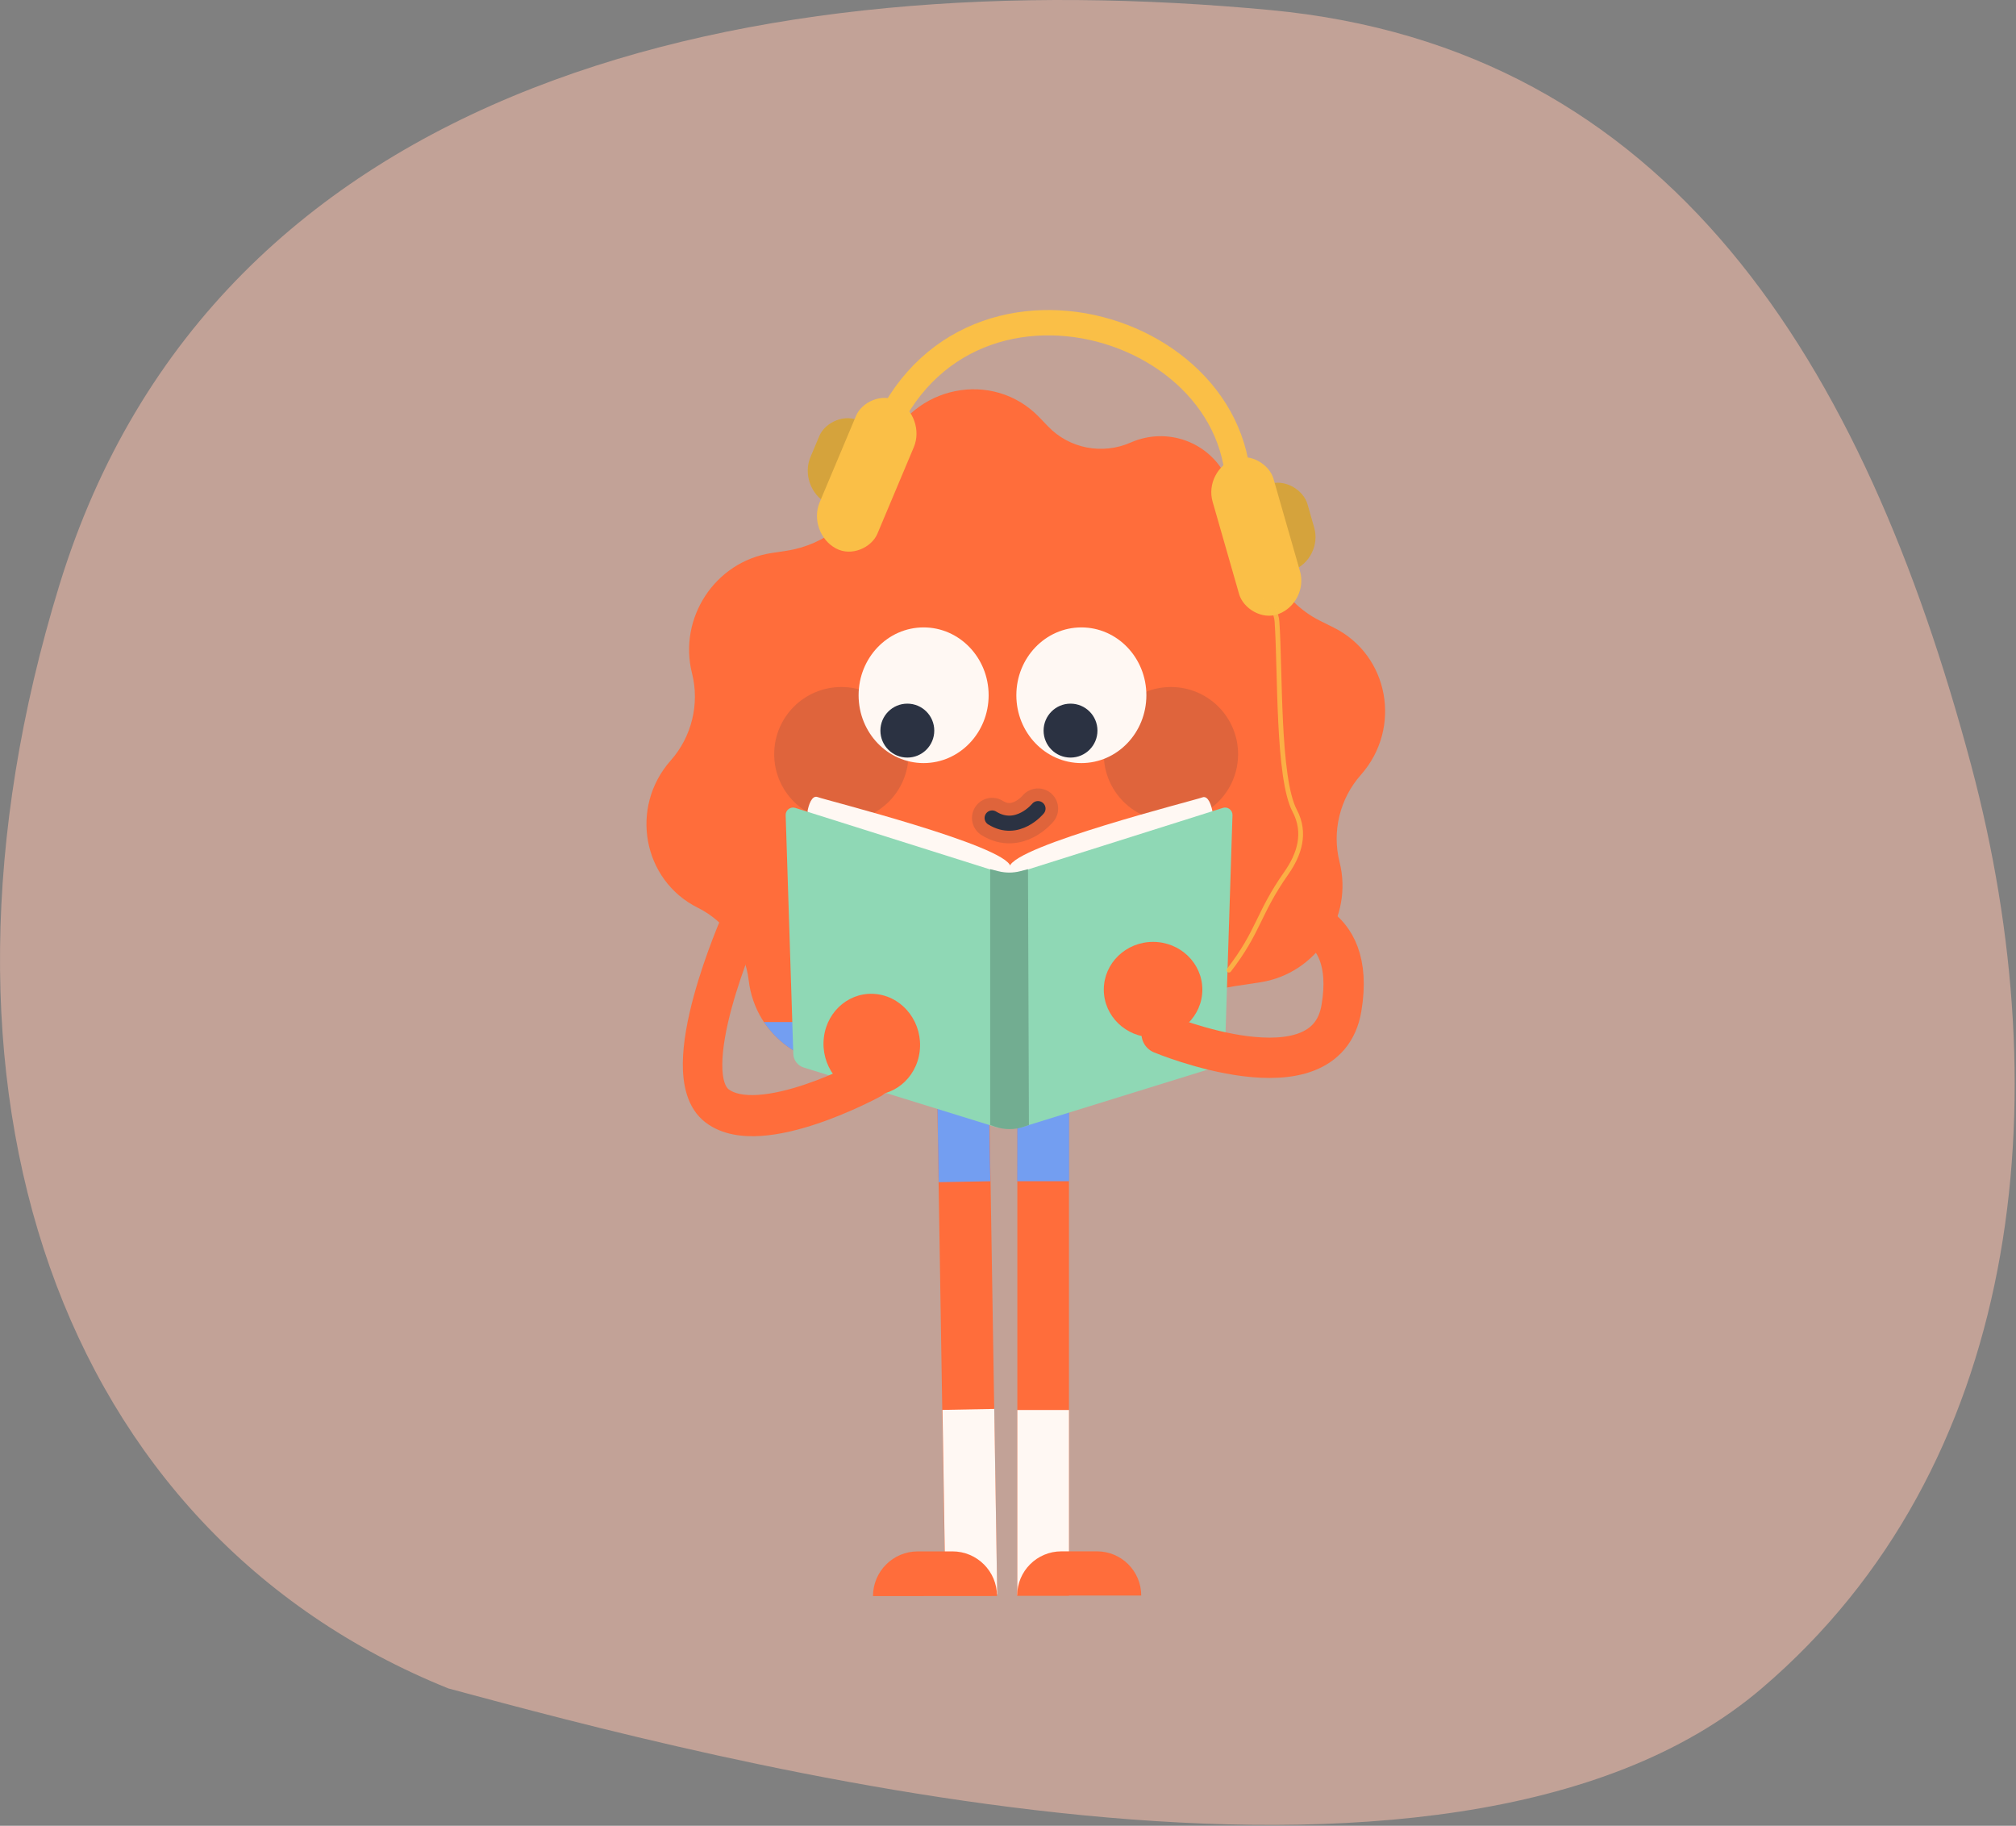 <svg width="455" height="412" viewBox="0 0 455 412" fill="none" xmlns="http://www.w3.org/2000/svg">
<rect x="0" y="0" width="455" height="412" fill="#808080" stroke="none"/>
<path fill-rule="evenodd" clip-rule="evenodd" d="M286.7 2.269C376.863 10.749 420.587 81.721 444.861 172.603C465.168 248.632 456.199 331.03 397.588 381.009C326.422 441.694 159.2 396.64 101.2 381.009C13.404 345.629 -21.589 245.895 13.404 132.021C48.728 17.073 171.343 -8.582 286.7 2.269Z" fill="#F2BAA8" fill-opacity="0.58"/>
<path d="M211.17 225.808L222.897 225.587L225.068 359.766L213.341 359.987L211.17 225.808Z" fill="#FF6D3B"/>
<rect width="11.68" height="41.839" transform="matrix(1 -0.019 0.016 1 212.717 318.152)" fill="#FFF8F3"/>
<path d="M197.03 360.169C197.034 354.603 201.548 350.088 207.113 350.084L214.949 350.078C220.514 350.074 225.023 354.582 225.019 360.147L197.03 360.169Z" fill="#FF6D3B"/>
<rect width="11.653" height="134.06" transform="matrix(-1 0 0 1 241.261 226.025)" fill="#FF6D3B"/>
<rect width="11.658" height="41.779" transform="matrix(-1 0 0 1 241.266 318.175)" fill="#FFF8F3"/>
<path d="M257.568 360.044C257.568 354.535 253.102 350.07 247.594 350.07L239.546 350.07C234.037 350.07 229.572 354.535 229.572 360.044L257.568 360.044Z" fill="#FF6D3B"/>
<path d="M301.002 141.612C313.463 147.801 316.506 164.288 307.139 174.854C302.387 180.214 300.591 187.624 302.329 194.512C305.48 206.999 297.12 219.736 284.384 221.668L278.441 222.57C271.145 223.677 264.511 227.828 260.2 233.893C251.514 246.116 234.541 249.518 222.123 241.527C215.96 237.561 208.322 236.271 201.153 238.064L195.313 239.525C182.798 242.654 170.499 234.059 168.98 221.245C168.141 214.176 163.835 207.99 157.513 204.85C145.053 198.66 142.009 182.173 151.376 171.608C156.129 166.247 157.925 158.838 156.187 151.949C153.035 139.462 161.396 126.726 174.132 124.793L177.501 124.282C186.169 122.966 193.555 117.128 196.897 108.95L200.094 101.124C205.873 86.982 224.128 83.294 234.562 94.162L236.537 96.218C241.346 101.227 248.778 102.675 255.202 99.856C263.411 96.252 272.899 99.698 276.8 107.699L287.389 129.416C289.657 134.068 293.384 137.827 298.004 140.122L301.002 141.612Z" fill="#FF6D3B"/>
<g opacity="0.15">
<circle cx="189.888" cy="170.184" r="15.157" fill="#2B3242"/>
<circle cx="264.275" cy="170.184" r="15.157" fill="#2B3242"/>
</g>
<path d="M258.731 156.887C258.731 148.432 252.162 141.578 244.058 141.578C235.954 141.578 229.384 148.432 229.384 156.887C229.384 165.341 235.954 172.195 244.058 172.195C252.162 172.195 258.731 165.341 258.731 156.887Z" fill="#FFF8F3"/>
<path d="M241.611 170.954C244.969 170.954 247.69 168.229 247.69 164.868C247.69 161.507 244.969 158.782 241.611 158.782C238.254 158.782 235.532 161.507 235.532 164.868C235.532 168.229 238.254 170.954 241.611 170.954Z" fill="#2B3242"/>
<path d="M223.129 156.887C223.129 148.432 216.559 141.578 208.455 141.578C200.351 141.578 193.781 148.432 193.781 156.887C193.781 165.341 200.351 172.195 208.455 172.195C216.559 172.195 223.129 165.341 223.129 156.887Z" fill="#FFF8F3"/>
<path d="M204.781 170.954C208.138 170.954 210.86 168.229 210.86 164.868C210.86 161.507 208.138 158.782 204.781 158.782C201.424 158.782 198.702 161.507 198.702 164.868C198.702 168.229 201.424 170.954 204.781 170.954Z" fill="#2B3242"/>
<path opacity="0.15" d="M223.922 184.582C229.644 188.148 234.266 182.468 234.266 182.468" stroke="#2B3242" stroke-width="9.099" stroke-linecap="round"/>
<path d="M223.922 184.582C229.644 188.148 234.266 182.468 234.266 182.468" stroke="#2B3242" stroke-width="3.412" stroke-linecap="round"/>
<path d="M262.914 230.634C261.933 231.646 261.024 232.735 260.2 233.894C251.514 246.116 234.54 249.518 222.122 241.527C215.96 237.561 208.322 236.272 201.153 238.065L195.313 239.525C186.211 241.801 177.225 237.874 172.415 230.634H262.914Z" fill="#739EF1"/>
<path d="M211.325 235.052L222.976 234.84L223.507 266.554L211.856 266.766L211.325 235.052Z" fill="#739EF1"/>
<path d="M241.297 243.725H229.611L229.572 266.54H241.297V243.725Z" fill="#739EF1"/>
<path d="M243.042 233.761C243.042 232.972 243.681 232.332 244.47 232.332H249.48C250.269 232.332 250.908 232.972 250.908 233.761V236.969C250.908 239.142 249.147 240.903 246.975 240.903C244.803 240.903 243.042 239.142 243.042 236.969V233.761Z" fill="#585FCC"/>
<path d="M184.536 179.864C183.203 179.343 182.453 181.817 182.245 183.119L188.7 192.016L202.86 197.441L230.764 198.308L228.057 195.488C226.807 190.714 186.202 180.515 184.536 179.864Z" fill="#FFF8F3"/>
<path d="M271.37 179.935C272.702 179.414 273.452 181.888 273.66 183.19L267.205 192.086L253.045 197.511L225.141 198.379L227.848 195.558C229.098 190.784 269.704 180.586 271.37 179.935Z" fill="#FFF8F3"/>
<path d="M177.322 183.95C177.286 182.802 178.394 181.962 179.489 182.308L225.35 196.789V254.51L181.39 240.891C180.032 240.471 179.091 239.235 179.046 237.815L177.322 183.95Z" fill="#8FD8B5"/>
<path d="M278.166 183.95C278.203 182.802 277.095 181.962 276 182.308L230.139 196.789V254.51L274.099 240.891C275.457 240.471 276.398 239.235 276.443 237.815L278.166 183.95Z" fill="#8FD8B5"/>
<path d="M225.381 196.611L223.476 196.138V253.859L224.569 254.239C226.693 254.977 229.004 254.977 231.128 254.239L232.221 253.859L232.013 196.138L230.308 196.583C228.694 197.003 227 197.013 225.381 196.611Z" fill="#8FD8B5"/>
<path d="M225.381 196.611L223.476 196.138V253.859L224.569 254.239C226.693 254.977 229.004 254.977 231.128 254.239L232.221 253.859L232.013 196.138L230.308 196.583C228.694 197.003 227 197.013 225.381 196.611Z" fill="black" fill-opacity="0.2"/>
<path d="M194.601 239.132C196.77 237.944 199.471 238.822 200.633 241.094C201.795 243.366 200.978 246.171 198.809 247.359L194.601 239.132ZM196.705 243.246C198.809 247.359 198.808 247.36 198.807 247.36C198.807 247.361 198.806 247.361 198.805 247.362C198.803 247.363 198.801 247.364 198.799 247.365C198.794 247.368 198.787 247.371 198.779 247.376C198.763 247.384 198.741 247.396 198.713 247.412C198.657 247.442 198.578 247.484 198.476 247.538C198.273 247.646 197.98 247.8 197.609 247.99C196.866 248.371 195.804 248.9 194.502 249.51C191.907 250.724 188.313 252.277 184.369 253.597C180.457 254.906 176.021 256.048 171.783 256.329C167.648 256.603 162.988 256.108 159.29 253.326L161.874 249.571L164.459 245.816C165.666 246.725 167.813 247.283 171.129 247.063C174.341 246.85 177.999 245.949 181.568 244.754C185.105 243.571 188.38 242.158 190.783 241.034C191.98 240.474 192.949 239.99 193.613 239.65C193.945 239.48 194.199 239.346 194.367 239.257C194.451 239.213 194.514 239.179 194.553 239.158C194.573 239.147 194.587 239.14 194.595 239.135C194.599 239.133 194.601 239.132 194.603 239.131C194.603 239.131 194.603 239.131 194.603 239.131C194.603 239.131 194.602 239.131 194.602 239.131C194.602 239.131 194.601 239.132 196.705 243.246ZM161.874 249.571L159.29 253.326C154.965 250.072 154.069 244.482 154.109 239.913C154.152 235.087 155.243 229.693 156.56 224.84C157.892 219.93 159.533 215.297 160.831 211.911C161.482 210.213 162.052 208.814 162.462 207.834C162.667 207.345 162.832 206.959 162.947 206.692C163.005 206.559 163.05 206.455 163.082 206.383C163.098 206.347 163.11 206.319 163.119 206.299C163.123 206.289 163.127 206.281 163.13 206.275C163.131 206.272 163.132 206.269 163.133 206.267C163.133 206.267 163.134 206.265 163.134 206.265C163.134 206.264 163.135 206.263 167.18 208.252C171.225 210.24 171.225 210.239 171.225 210.239C171.225 210.239 171.225 210.239 171.225 210.239C171.225 210.239 171.225 210.24 171.224 210.241C171.223 210.243 171.221 210.247 171.218 210.254C171.213 210.266 171.204 210.287 171.191 210.315C171.166 210.372 171.128 210.46 171.077 210.577C170.976 210.811 170.826 211.162 170.637 211.614C170.258 212.52 169.724 213.83 169.111 215.429C167.881 218.637 166.357 222.95 165.136 227.448C163.901 232.003 163.052 236.478 163.02 240.091C162.985 243.961 163.879 245.38 164.459 245.816L161.874 249.571Z" fill="#FF6D3B"/>
<ellipse cx="11.331" cy="10.977" rx="11.331" ry="10.977" transform="matrix(0.121 -0.998 -0.985 -0.143 206.198 248.55)" fill="#FF6D3B"/>
<path d="M289.169 206.249C289.169 206.249 306.333 206.249 302.757 227.488C299.181 248.727 262.172 233.264 262.172 233.264" stroke="#FF6D3B" stroke-width="9.099" stroke-linecap="round"/>
<ellipse cx="260.242" cy="223.315" rx="11.121" ry="10.774" fill="#FF6D3B"/>
<path d="M195.484 111.417C205.719 52.207 278.442 68.752 279.515 109.927" stroke="#FABF47" stroke-width="5.721"/>
<rect width="14.618" height="20.159" rx="7.309" transform="matrix(0.936 -0.353 0.275 0.962 279.4 111.897)" fill="#FABF47"/>
<rect width="14.618" height="20.159" rx="7.309" transform="matrix(0.936 -0.353 0.275 0.962 279.4 111.897)" fill="black" fill-opacity="0.15"/>
<rect width="14.681" height="36.388" rx="7.34" transform="matrix(0.936 -0.352 0.276 0.962 271.648 106.133)" fill="#FABF47"/>
<rect width="14.791" height="19.955" rx="7.396" transform="matrix(-0.878 -0.479 -0.388 0.922 200.771 98.656)" fill="#FABF47"/>
<rect width="14.791" height="19.955" rx="7.396" transform="matrix(-0.878 -0.479 -0.388 0.922 200.771 98.656)" fill="black" fill-opacity="0.15"/>
<rect width="14.843" height="36.02" rx="7.422" transform="matrix(-0.878 -0.478 -0.388 0.922 209.12 94.074)" fill="#FABF47"/>
<path opacity="0.8" d="M277.369 218.918V218.918C284.173 210.116 283.894 206.147 290.295 197.048C293.286 192.795 294.84 187.93 292.209 182.96C288.304 175.585 288.98 151.291 288.21 140.278C288.077 138.369 287.087 136.648 285.593 135.451V135.451" stroke="#FABF47" stroke-width="1.073" stroke-linecap="round"/>
</svg>
